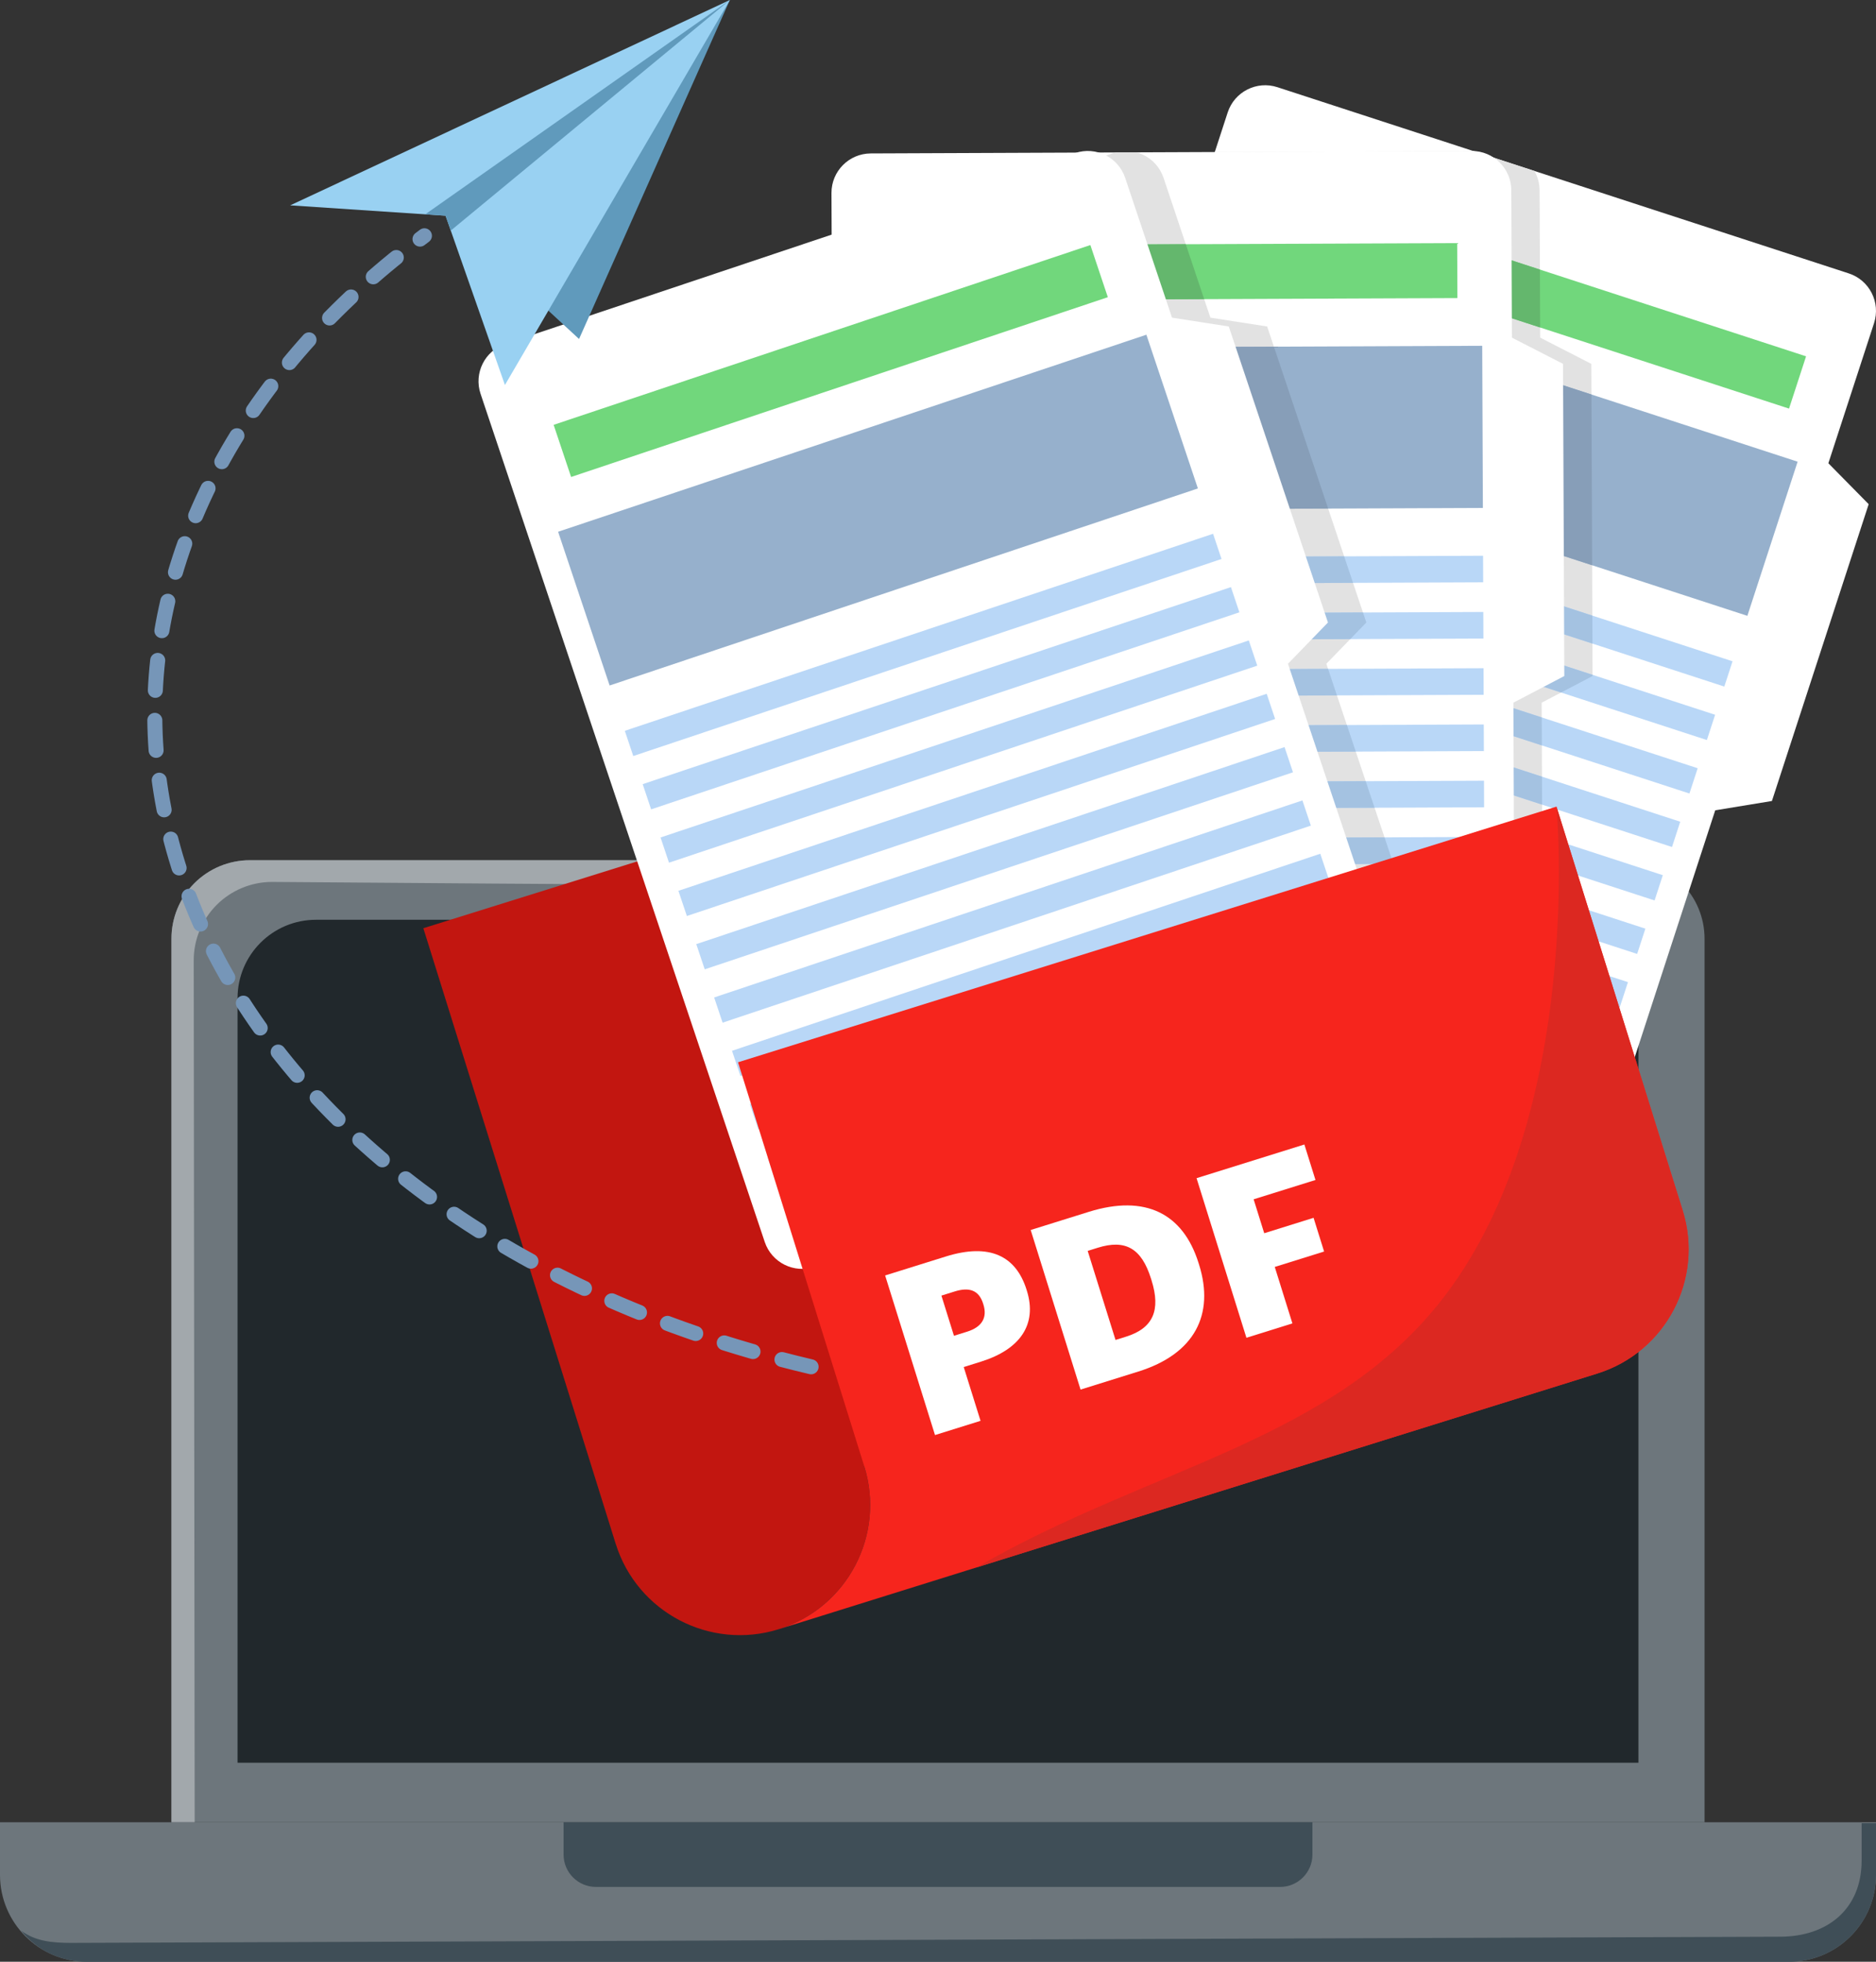 <?xml version="1.0" encoding="UTF-8"?>
<svg id="Layer_2" data-name="Layer 2" xmlns="http://www.w3.org/2000/svg" xmlns:xlink="http://www.w3.org/1999/xlink" viewBox="0 0 3123.49 3266.76">
  <rect x="0" y="0" width="3123.49" height="3266.76" fill="#333333" stroke="none"/>
  <defs>
    <style>
      .cls-1 {
        clip-path: url(#clippath-3);
      }

      .cls-1, .cls-2, .cls-3, .cls-4, .cls-5, .cls-6 {
        fill: none;
      }

      .cls-1, .cls-2, .cls-4, .cls-5, .cls-6 {
        clip-rule: evenodd;
      }

      .cls-7 {
        fill: #64b76d;
      }

      .cls-7, .cls-8, .cls-9, .cls-10, .cls-11, .cls-12, .cls-13, .cls-14, .cls-15, .cls-16, .cls-17, .cls-18, .cls-19, .cls-20, .cls-21 {
        fill-rule: evenodd;
      }

      .cls-22 {
        clip-path: url(#clippath-7);
      }

      .cls-23 {
        clip-path: url(#clippath-17);
      }

      .cls-24 {
        clip-path: url(#clippath-15);
      }

      .cls-8 {
        fill: #21282c;
      }

      .cls-25 {
        clip-path: url(#clippath-4);
      }

      .cls-9 {
        fill: #e2e2e2;
      }

      .cls-10 {
        fill: #b9d7f7;
      }

      .cls-26 {
        clip-path: url(#clippath-10);
      }

      .cls-2 {
        clip-path: url(#clippath-9);
      }

      .cls-27, .cls-11 {
        fill: #fff;
      }

      .cls-28 {
        fill: #99d1f2;
      }

      .cls-3 {
        stroke: #7696b8;
        stroke-dasharray: 50 50 0 0 0 0;
        stroke-linecap: round;
        stroke-linejoin: round;
        stroke-width: 25px;
      }

      .cls-4 {
        clip-path: url(#clippath-6);
      }

      .cls-29 {
        clip-path: url(#clippath-11);
      }

      .cls-12 {
        fill: #dc2821;
      }

      .cls-13 {
        fill: #f6251d;
      }

      .cls-30 {
        clip-path: url(#clippath-1);
      }

      .cls-5 {
        clip-path: url(#clippath-12);
      }

      .cls-31 {
        clip-path: url(#clippath-5);
      }

      .cls-32 {
        clip-path: url(#clippath-8);
      }

      .cls-14 {
        fill: #879eb8;
      }

      .cls-33 {
        clip-path: url(#clippath-14);
      }

      .cls-15 {
        fill: #a4c2e1;
      }

      .cls-16 {
        fill: #c21610;
      }

      .cls-17 {
        fill: #71d77c;
      }

      .cls-34 {
        fill: #609abc;
      }

      .cls-35 {
        clip-path: url(#clippath-16);
      }

      .cls-36 {
        clip-path: url(#clippath-2);
      }

      .cls-37 {
        clip-path: url(#clippath-13);
      }

      .cls-18 {
        fill: #3f4e57;
      }

      .cls-19 {
        fill: #a2a8ac;
      }

      .cls-38 {
        clip-path: url(#clippath);
      }

      .cls-20 {
        fill: #96b0cc;
      }

      .cls-21 {
        fill: #6d767c;
      }
    </style>
    <clipPath id="clippath">
      <path class="cls-6" d="M2707.47,1432.44c34.63,0,67.84,13.76,92.32,38.24,24.49,24.49,38.24,57.69,38.24,92.32v1471.49H285.46v-1471.49c0-34.63,13.76-67.84,38.24-92.32,24.48-24.49,57.7-38.24,92.32-38.24h2291.45Z"/>
    </clipPath>
    <clipPath id="clippath-1">
      <path class="cls-6" d="M3123.49,3034.49v87.63c0,79.88-64.76,144.64-144.64,144.64H144.64c-79.88,0-144.64-64.76-144.64-144.64v-87.63h3123.49Z"/>
    </clipPath>
    <clipPath id="clippath-2">
      <path class="cls-6" d="M2855.8,1349.36l-197.18,604.91c-11.24,34.48-48.31,53.33-82.79,42.09l-951.3-310.08c-34.48-11.24-53.33-48.31-42.09-82.79L2044.06,187.29c11.24-34.48,48.31-53.33,82.79-42.09l951.3,310.08c34.48,11.24,53.33,48.31,42.09,82.79l-76.06,233.34,67.12,68.16-161.11,494.26-94.4,15.51h0Z"/>
    </clipPath>
    <clipPath id="clippath-3">
      <path class="cls-6" d="M2566.84,1170.1l2.6,636.23c.15,36.27-29.13,65.79-65.4,65.94l-1000.56,4.08c-36.27.15-65.79-29.13-65.94-65.4l-6.08-1489.51c-.15-36.27,29.13-65.79,65.4-65.94l1000.56-4.08c36.27-.15,65.79,29.13,65.94,65.4l1,245.43,85.12,43.65,2.12,519.85-84.76,44.35h0Z"/>
    </clipPath>
    <clipPath id="clippath-4">
      <path class="cls-1" d="M2855.8,1349.36l-197.18,604.91c-11.24,34.48-48.31,53.33-82.79,42.09l-951.3-310.08c-34.48-11.24-53.33-48.31-42.09-82.79L2044.06,187.29c11.24-34.48,48.31-53.33,82.79-42.09l951.3,310.08c34.48,11.24,53.33,48.31,42.09,82.79l-76.06,233.34,67.12,68.16-161.11,494.26-94.4,15.51h0Z"/>
    </clipPath>
    <clipPath id="clippath-5">
      <polygon class="cls-6" points="3007.06 593.35 2978.68 680.42 2082.61 388.34 2110.99 301.27 3007.06 593.35 3007.06 593.35"/>
    </clipPath>
    <clipPath id="clippath-6">
      <path class="cls-6" d="M2566.84,1170.1l2.6,636.23c.15,36.27-29.13,65.79-65.4,65.94l-1000.56,4.08c-36.27.15-65.79-29.13-65.94-65.4l-6.08-1489.51c-.15-36.27,29.13-65.79,65.4-65.94l1000.56-4.08c36.27-.15,65.79,29.13,65.94,65.4l1,245.43,85.12,43.65,2.12,519.85-84.76,44.35h0Z"/>
    </clipPath>
    <clipPath id="clippath-7">
      <polygon class="cls-4" points="3007.06 593.35 2978.68 680.42 2082.61 388.34 2110.99 301.27 3007.06 593.35 3007.06 593.35"/>
    </clipPath>
    <clipPath id="clippath-8">
      <polygon class="cls-6" points="2992.99 768.82 2909.32 1025.51 1927.22 705.39 2010.89 448.7 2992.99 768.82 2992.99 768.82"/>
    </clipPath>
    <clipPath id="clippath-9">
      <path class="cls-6" d="M2566.84,1170.1l2.6,636.23c.15,36.27-29.13,65.79-65.4,65.94l-1000.56,4.08c-36.27.15-65.79-29.13-65.94-65.4l-6.08-1489.51c-.15-36.27,29.13-65.79,65.4-65.94l1000.56-4.08c36.27-.15,65.79,29.13,65.94,65.4l1,245.43,85.12,43.65,2.12,519.85-84.76,44.35h0Z"/>
    </clipPath>
    <clipPath id="clippath-10">
      <polygon class="cls-2" points="2992.99 768.82 2909.32 1025.51 1927.22 705.39 2010.89 448.7 2992.99 768.82 2992.99 768.82"/>
    </clipPath>
    <clipPath id="clippath-11">
      <path class="cls-6" d="M2884.64,1101.21l-13.72,42.09-982.09-320.12,13.72-42.09,982.09,320.12h0ZM2855.62,1190.25l-13.72,42.08-982.09-320.12,13.72-42.08,982.09,320.12h0ZM2826.59,1279.29l-13.72,42.09-982.09-320.12,13.72-42.09,982.09,320.12h0ZM2797.57,1368.34l-13.72,42.09-982.09-320.12,13.72-42.09,982.09,320.12h0ZM2768.55,1457.38l-13.72,42.08-982.09-320.12,13.72-42.08,982.09,320.12h0ZM2739.52,1546.42l-13.72,42.09-982.09-320.12,13.72-42.09,982.09,320.12h0ZM2710.5,1635.46l-13.72,42.09-982.09-320.12,13.72-42.08,982.09,320.12h0ZM2681.47,1724.5l-13.72,42.08-982.09-320.12,13.72-42.09,982.09,320.12h0ZM2652.45,1813.54l-13.72,42.09-982.09-320.12,13.72-42.09,982.09,320.12h0Z"/>
    </clipPath>
    <clipPath id="clippath-12">
      <path class="cls-6" d="M2566.84,1170.1l2.6,636.23c.15,36.27-29.13,65.79-65.4,65.94l-1000.56,4.08c-36.27.15-65.79-29.13-65.94-65.4l-6.08-1489.51c-.15-36.27,29.13-65.79,65.4-65.94l1000.56-4.08c36.27-.15,65.79,29.13,65.94,65.4l1,245.43,85.12,43.65,2.12,519.85-84.76,44.35h0Z"/>
    </clipPath>
    <clipPath id="clippath-13">
      <path class="cls-5" d="M2884.64,1101.21l-13.72,42.09-982.09-320.12,13.72-42.09,982.09,320.12h0ZM2855.62,1190.25l-13.72,42.08-982.09-320.12,13.72-42.08,982.09,320.12h0ZM2826.59,1279.29l-13.72,42.09-982.09-320.12,13.72-42.09,982.09,320.12h0ZM2797.57,1368.34l-13.72,42.09-982.09-320.12,13.72-42.09,982.09,320.12h0ZM2768.55,1457.38l-13.72,42.08-982.09-320.12,13.72-42.08,982.09,320.12h0ZM2739.52,1546.42l-13.72,42.09-982.09-320.12,13.72-42.09,982.09,320.12h0ZM2710.5,1635.46l-13.72,42.09-982.09-320.12,13.72-42.08,982.09,320.12h0ZM2681.47,1724.5l-13.72,42.08-982.09-320.12,13.72-42.09,982.09,320.12h0ZM2652.45,1813.54l-13.72,42.09-982.09-320.12,13.72-42.09,982.09,320.12h0Z"/>
    </clipPath>
    <clipPath id="clippath-14">
      <path class="cls-6" d="M2519.76,1170.1l2.6,636.23c.15,36.27-29.13,65.79-65.4,65.94l-1000.56,4.08c-36.27.15-65.79-29.13-65.94-65.4l-6.08-1489.51c-.15-36.27,29.13-65.79,65.4-65.94l1000.56-4.08c36.27-.15,65.79,29.13,65.94,65.4l1,245.43,85.12,43.65,2.12,519.85-84.76,44.35h0Z"/>
    </clipPath>
    <clipPath id="clippath-15">
      <polygon class="cls-6" points="2426.16 404.81 2426.53 496.38 1484.07 500.23 1483.7 408.65 2426.16 404.81 2426.16 404.81"/>
    </clipPath>
    <clipPath id="clippath-16">
      <polygon class="cls-6" points="2467.85 575.83 2468.96 845.81 1436.02 850.03 1434.91 580.05 2467.85 575.83 2467.85 575.83"/>
    </clipPath>
    <clipPath id="clippath-17">
      <path class="cls-6" d="M2469.28,925.43l.18,44.27-1032.94,4.22-.18-44.26,1032.94-4.22h0ZM2469.66,1019.08l.18,44.26-1032.94,4.22-.18-44.26,1032.94-4.22h0ZM2470.05,1112.73l.18,44.26-1032.94,4.22-.18-44.27,1032.94-4.22h0ZM2470.43,1206.39l.18,44.26-1032.94,4.22-.18-44.26,1032.94-4.22h0ZM2470.81,1300.04l.18,44.26-1032.94,4.22-.18-44.26,1032.94-4.22h0ZM2471.19,1393.69l.18,44.27-1032.94,4.22-.18-44.26,1032.94-4.22h0ZM2471.58,1487.34l.18,44.26-1032.94,4.22-.18-44.26,1032.94-4.22h0ZM2471.96,1580.99l.18,44.27-1032.94,4.22-.18-44.27,1032.94-4.22h0ZM2472.34,1674.64l.18,44.26-1032.94,4.22-.18-44.26,1032.94-4.22h0Z"/>
    </clipPath>
  </defs>
  <g id="Layer_1-2" data-name="Layer 1">
    <g>
      <path class="cls-21" d="M2707.47,1432.44c34.63,0,67.84,13.76,92.32,38.24,24.49,24.49,38.24,57.69,38.24,92.32v1471.49H285.46v-1471.49c0-34.63,13.76-67.84,38.24-92.32,24.48-24.49,57.7-38.24,92.32-38.24h2291.45Z"/>
      <g class="cls-38">
        <path class="cls-19" d="M324.14,3034.49h-38.68v-1471.49c0-34.63,13.76-67.84,38.24-92.32,24.48-24.49,57.7-38.24,92.32-38.24h2291.45c34.63,0,67.84,13.76,92.32,38.24,17.22,17.22-2346.71-2.07-2346.71-2.07-34.63,0-67.84,13.76-92.32,38.24-24.48,24.49-38.24,57.69-38.24,92.32l1.61,1435.32h0Z"/>
      </g>
      <path class="cls-8" d="M2597.42,1531.63c72.11,0,130.56,58.46,130.56,130.56v1273.11H395.51v-1273.11c0-72.11,58.46-130.56,130.56-130.56h2071.35Z"/>
      <path class="cls-21" d="M3123.49,3034.49v87.63c0,79.88-64.76,144.64-144.64,144.64H144.64c-79.88,0-144.64-64.76-144.64-144.64v-87.63h3123.49Z"/>
      <g class="cls-30">
        <path class="cls-18" d="M3099.57,3036h26.55v87.63c0,79.88-64.76,144.64-144.64,144.64H147.26c-45.24,0-85.63-20.77-112.15-53.3,23.97,17.63,51.26,20.38,83.3,20.38l2845.15-10.3c79.88,0,136.01-46.79,136.01-126.67v-62.37h0Z"/>
      </g>
      <path class="cls-18" d="M2185.15,3034.49v53.83c0,29.71-24.12,53.83-53.83,53.83H992.18c-29.71,0-53.83-24.12-53.83-53.83v-53.83h1246.8Z"/>
      <path class="cls-16" d="M1025.11,2570.74l-320.26-1025.05,681.35-212.88,204.79,187.66,548.19-171.27,248.63,795.78-948.89,296.46c35.7,114.27-27.99,235.84-142.26,271.54-114.27,35.7-235.84-27.99-271.54-142.26h0Z"/>
      <path class="cls-11" d="M2855.8,1349.36l-197.18,604.91c-11.24,34.48-48.31,53.33-82.79,42.09l-951.3-310.08c-34.48-11.24-53.33-48.31-42.09-82.79L2044.06,187.29c11.24-34.48,48.31-53.33,82.79-42.09l951.3,310.08c34.48,11.24,53.33,48.31,42.09,82.79l-76.06,233.34,67.12,68.16-161.11,494.26-94.4,15.51h0Z"/>
      <g class="cls-36">
        <path class="cls-9" d="M2566.84,1170.1l2.6,636.23c.15,36.27-29.13,65.79-65.4,65.94l-1000.56,4.08c-36.27.15-65.79-29.13-65.94-65.4l-6.08-1489.51c-.15-36.27,29.13-65.79,65.4-65.94l1000.56-4.08c36.27-.15,65.79,29.13,65.94,65.4l1,245.43,85.12,43.65,2.12,519.85-84.76,44.35h0Z"/>
      </g>
      <g class="cls-25">
        <path class="cls-9" d="M2255.42,1105.33l202.11,603.28c11.52,34.39-7.02,71.61-41.41,83.13l-948.74,317.84c-34.39,11.52-71.61-7.02-83.13-41.41l-473.16-1412.38c-11.52-34.39,7.02-71.61,41.41-83.13l948.74-317.84c34.39-11.52,71.61,7.02,83.13,41.41l77.96,232.72,94.52,14.74,165.14,492.93-66.57,68.7h0Z"/>
      </g>
      <polygon class="cls-17" points="3007.06 593.35 2978.68 680.42 2082.61 388.34 2110.99 301.27 3007.06 593.35 3007.06 593.35"/>
      <g class="cls-31">
        <path class="cls-7" d="M2566.84,1170.1l2.6,636.23c.15,36.27-29.13,65.79-65.4,65.94l-1000.56,4.08c-36.27.15-65.79-29.13-65.94-65.4l-6.08-1489.51c-.15-36.27,29.13-65.79,65.4-65.94l1000.56-4.08c36.27-.15,65.79,29.13,65.94,65.4l1,245.43,85.12,43.65,2.12,519.85-84.76,44.35h0Z"/>
      </g>
      <g class="cls-22">
        <path class="cls-9" d="M2255.42,1105.33l202.11,603.28c11.52,34.39-7.02,71.61-41.41,83.13l-948.74,317.84c-34.39,11.52-71.61-7.02-83.13-41.41l-473.16-1412.38c-11.52-34.39,7.02-71.61,41.41-83.13l948.74-317.84c34.39-11.52,71.61,7.02,83.13,41.41l77.96,232.72,94.52,14.74,165.14,492.93-66.57,68.7h0Z"/>
      </g>
      <polygon class="cls-20" points="2992.99 768.82 2909.32 1025.51 1927.22 705.39 2010.89 448.7 2992.99 768.82 2992.99 768.82"/>
      <g class="cls-32">
        <path class="cls-14" d="M2566.84,1170.1l2.6,636.23c.15,36.27-29.13,65.79-65.4,65.94l-1000.56,4.08c-36.27.15-65.79-29.13-65.94-65.4l-6.08-1489.51c-.15-36.27,29.13-65.79,65.4-65.94l1000.56-4.08c36.27-.15,65.79,29.13,65.94,65.4l1,245.43,85.12,43.65,2.12,519.85-84.76,44.35h0Z"/>
      </g>
      <g class="cls-26">
        <path class="cls-9" d="M2255.42,1105.33l202.11,603.28c11.52,34.39-7.02,71.61-41.41,83.13l-948.74,317.84c-34.39,11.52-71.61-7.02-83.13-41.41l-473.16-1412.38c-11.52-34.39,7.02-71.61,41.41-83.13l948.74-317.84c34.39-11.52,71.61,7.02,83.13,41.41l77.96,232.72,94.52,14.74,165.14,492.93-66.57,68.7h0Z"/>
      </g>
      <path class="cls-10" d="M2884.64,1101.21l-13.72,42.09-982.09-320.12,13.72-42.09,982.09,320.12h0ZM2855.62,1190.25l-13.72,42.08-982.09-320.12,13.72-42.08,982.09,320.12h0ZM2826.59,1279.29l-13.72,42.09-982.09-320.12,13.72-42.09,982.09,320.12h0ZM2797.57,1368.34l-13.72,42.09-982.09-320.12,13.72-42.09,982.09,320.12h0ZM2768.55,1457.38l-13.72,42.08-982.09-320.12,13.72-42.08,982.09,320.12h0ZM2739.52,1546.42l-13.72,42.09-982.09-320.12,13.72-42.09,982.09,320.12h0ZM2710.5,1635.46l-13.72,42.09-982.09-320.12,13.72-42.08,982.09,320.12h0ZM2681.47,1724.5l-13.72,42.08-982.09-320.12,13.72-42.09,982.09,320.12h0ZM2652.45,1813.54l-13.72,42.09-982.09-320.12,13.72-42.09,982.09,320.12h0Z"/>
      <g class="cls-29">
        <path class="cls-15" d="M2566.84,1170.1l2.6,636.23c.15,36.27-29.13,65.79-65.4,65.94l-1000.56,4.08c-36.27.15-65.79-29.13-65.94-65.4l-6.08-1489.51c-.15-36.27,29.13-65.79,65.4-65.94l1000.56-4.08c36.27-.15,65.79,29.13,65.94,65.4l1,245.43,85.12,43.65,2.12,519.85-84.76,44.35h0Z"/>
      </g>
      <g class="cls-37">
        <path class="cls-9" d="M2255.42,1105.33l202.11,603.28c11.52,34.39-7.02,71.61-41.41,83.13l-948.74,317.84c-34.39,11.52-71.61-7.02-83.13-41.41l-473.16-1412.38c-11.52-34.39,7.02-71.61,41.41-83.13l948.74-317.84c34.39-11.52,71.61,7.02,83.13,41.41l77.96,232.72,94.52,14.74,165.14,492.93-66.57,68.7h0Z"/>
      </g>
      <path class="cls-11" d="M2519.76,1170.1l2.6,636.23c.15,36.27-29.13,65.79-65.4,65.94l-1000.56,4.08c-36.27.15-65.79-29.13-65.94-65.4l-6.08-1489.51c-.15-36.27,29.13-65.79,65.4-65.94l1000.56-4.08c36.27-.15,65.79,29.13,65.94,65.4l1,245.43,85.12,43.65,2.12,519.85-84.76,44.35h0Z"/>
      <g class="cls-33">
        <path class="cls-9" d="M2208.34,1105.33l202.11,603.28c11.52,34.39-7.02,71.61-41.41,83.13l-948.74,317.84c-34.39,11.52-71.61-7.02-83.13-41.41l-473.16-1412.38c-11.52-34.39,7.02-71.61,41.41-83.13l948.74-317.84c34.39-11.52,71.61,7.02,83.13,41.41l77.96,232.72,94.52,14.74,165.14,492.93-66.57,68.7h0Z"/>
      </g>
      <polygon class="cls-17" points="2426.16 404.81 2426.53 496.38 1484.07 500.23 1483.7 408.65 2426.16 404.81 2426.16 404.81"/>
      <g class="cls-24">
        <path class="cls-7" d="M2208.34,1105.33l202.11,603.28c11.52,34.39-7.02,71.61-41.41,83.13l-948.74,317.84c-34.39,11.52-71.61-7.02-83.13-41.41l-473.16-1412.38c-11.52-34.39,7.02-71.61,41.41-83.13l948.74-317.84c34.39-11.52,71.61,7.02,83.13,41.41l77.96,232.72,94.52,14.74,165.14,492.93-66.57,68.7h0Z"/>
      </g>
      <polygon class="cls-20" points="2467.85 575.83 2468.96 845.81 1436.02 850.03 1434.91 580.05 2467.85 575.83 2467.85 575.83"/>
      <g class="cls-35">
        <path class="cls-14" d="M2208.34,1105.33l202.11,603.28c11.52,34.39-7.02,71.61-41.41,83.13l-948.74,317.84c-34.39,11.52-71.61-7.02-83.13-41.41l-473.16-1412.38c-11.52-34.39,7.02-71.61,41.41-83.13l948.74-317.84c34.39-11.52,71.61,7.02,83.13,41.41l77.96,232.72,94.52,14.74,165.14,492.93-66.57,68.7h0Z"/>
      </g>
      <path class="cls-10" d="M2469.28,925.43l.18,44.27-1032.94,4.22-.18-44.26,1032.94-4.22h0ZM2469.66,1019.08l.18,44.26-1032.94,4.22-.18-44.26,1032.94-4.22h0ZM2470.05,1112.73l.18,44.26-1032.94,4.22-.18-44.27,1032.94-4.22h0ZM2470.43,1206.39l.18,44.26-1032.94,4.22-.18-44.26,1032.94-4.22h0ZM2470.81,1300.04l.18,44.26-1032.94,4.22-.18-44.26,1032.94-4.22h0ZM2471.19,1393.69l.18,44.27-1032.94,4.22-.18-44.26,1032.94-4.22h0ZM2471.58,1487.34l.18,44.26-1032.94,4.22-.18-44.26,1032.94-4.22h0ZM2471.96,1580.99l.18,44.27-1032.94,4.22-.18-44.27,1032.94-4.22h0ZM2472.34,1674.64l.18,44.26-1032.94,4.22-.18-44.26,1032.94-4.22h0Z"/>
      <g class="cls-23">
        <path class="cls-15" d="M2208.34,1105.33l202.11,603.28c11.52,34.39-7.02,71.61-41.41,83.13l-948.74,317.84c-34.39,11.52-71.61-7.02-83.13-41.41l-473.16-1412.38c-11.52-34.39,7.02-71.61,41.41-83.13l948.74-317.84c34.39-11.52,71.61,7.02,83.13,41.41l77.96,232.72,94.52,14.74,165.14,492.93-66.57,68.7h0Z"/>
      </g>
      <path class="cls-11" d="M2144.45,1105.33l202.11,603.28c11.52,34.39-7.02,71.61-41.41,83.13l-948.74,317.84c-34.39,11.52-71.61-7.02-83.13-41.41l-473.16-1412.38c-11.52-34.39,7.02-71.61,41.41-83.13l948.74-317.84c34.39-11.52,71.61,7.02,83.13,41.41l77.96,232.72,94.52,14.74,165.14,492.93-66.57,68.7h0Z"/>
      <polygon class="cls-17" points="1815.43 408.06 1844.52 494.9 950.87 794.28 921.78 707.45 1815.43 408.06 1815.43 408.06"/>
      <polygon class="cls-20" points="1908.69 557.37 1994.45 813.37 1015.01 1141.49 929.24 885.5 1908.69 557.37 1908.69 557.37"/>
      <polygon class="cls-10" points="2019.74 888.86 2033.8 930.84 1054.36 1258.96 1040.3 1216.99 2019.74 888.86 2019.74 888.86"/>
      <polygon class="cls-10" points="2049.49 977.67 2063.55 1019.64 1084.11 1347.76 1070.05 1305.79 2049.49 977.67 2049.49 977.67"/>
      <polygon class="cls-10" points="2079.24 1066.47 2093.3 1108.44 1113.86 1436.57 1099.8 1394.59 2079.24 1066.47 2079.24 1066.47"/>
      <polygon class="cls-10" points="2108.99 1155.27 2123.05 1197.24 1143.61 1525.37 1129.54 1483.39 2108.99 1155.27 2108.99 1155.27"/>
      <polygon class="cls-10" points="2138.74 1244.07 2152.8 1286.04 1173.36 1614.17 1159.29 1572.2 2138.74 1244.07 2138.74 1244.07"/>
      <polygon class="cls-10" points="2168.49 1332.87 2182.55 1374.84 1203.11 1702.97 1189.05 1661 2168.49 1332.87 2168.49 1332.87"/>
      <polygon class="cls-10" points="2198.24 1421.67 2212.3 1463.65 1232.85 1791.77 1218.79 1749.8 2198.24 1421.67 2198.24 1421.67"/>
      <polygon class="cls-10" points="2227.99 1510.47 2242.05 1552.45 1262.6 1880.57 1248.54 1838.6 2227.99 1510.47 2227.99 1510.47"/>
      <polygon class="cls-10" points="2257.74 1599.28 2271.8 1641.25 1292.35 1969.37 1278.29 1927.4 2257.74 1599.28 2257.74 1599.28"/>
      <path class="cls-13" d="M2801.61,2015.71c35.7,114.27-27.99,235.84-142.26,271.54l-1362.7,425.75c114.27-35.7,177.96-157.27,142.26-271.54l-210.12-672.52,1362.7-425.75,210.12,672.52h0Z"/>
      <path class="cls-12" d="M1625.65,2610.21c288.25-166.89,594.47-210.05,778.95-451,234.42-306.18,186.89-816.03,186.89-816.03l210.12,672.52c35.7,114.27-27.99,235.84-142.26,271.54l-1033.7,322.96h0Z"/>
      <path class="cls-27" d="M1556.75,2389.69l75.82-23.69-27.99-89.58,28.62-8.94c65.79-20.55,93.92-62.39,76.51-118.14l-.46-1.49c-17.65-56.5-61.58-78.27-134.43-55.51l-101.1,31.59,83.03,265.76h0ZM1588.33,2224.39l-20.9-66.91,22.3-6.97c23.79-7.43,40.07-2.32,47.16,20.35l.46,1.49c6.85,21.93-2.56,37.52-27.09,45.18l-21.93,6.85h0Z"/>
      <path class="cls-27" d="M1799.09,2313.98l96.27-30.08c93.67-29.27,127.05-94.77,101.16-177.66l-.93-2.97c-25.78-82.51-88.48-114.74-182.89-85.24l-96.64,30.19,83.03,265.76h0ZM1857.31,2231.33l-46.33-148.3,16.73-5.23c46.09-14.4,72.9.89,88.69,51.44l.93,2.97c15.45,49.44,2.81,79.5-42.54,93.66l-17.47,5.46h0Z"/>
      <polygon class="cls-27" points="2075.26 2227.69 2151.83 2203.77 2122.45 2109.73 2204.59 2084.07 2187.06 2027.94 2104.91 2053.61 2087.26 1997.11 2190.22 1964.94 2171.75 1905.84 1992.23 1961.93 2075.26 2227.69 2075.26 2227.69"/>
      <polygon class="cls-34" points="741.85 359.19 964.1 564.48 1215.22 0 741.85 359.19 741.85 359.19"/>
      <polygon class="cls-28" points="483.15 341.96 1215.22 0 840.69 641.12 741.85 359.19 483.15 341.96 483.15 341.96"/>
      <path class="cls-34" d="M707.98,356.94L1215.22,0M707.98,356.94L1215.22,0l-464.68,383.97-8.68-24.78-33.88-2.26h0Z"/>
      <path class="cls-3" d="M1350.45,2276.03c-33.96-8.01-67.78-16.89-101.41-26.67C438.94,2013.76,46.22,1347.7,372.6,762.91c79.43-142.32,194.19-266.8,334.04-370.29"/>
    </g>
  </g>
</svg>